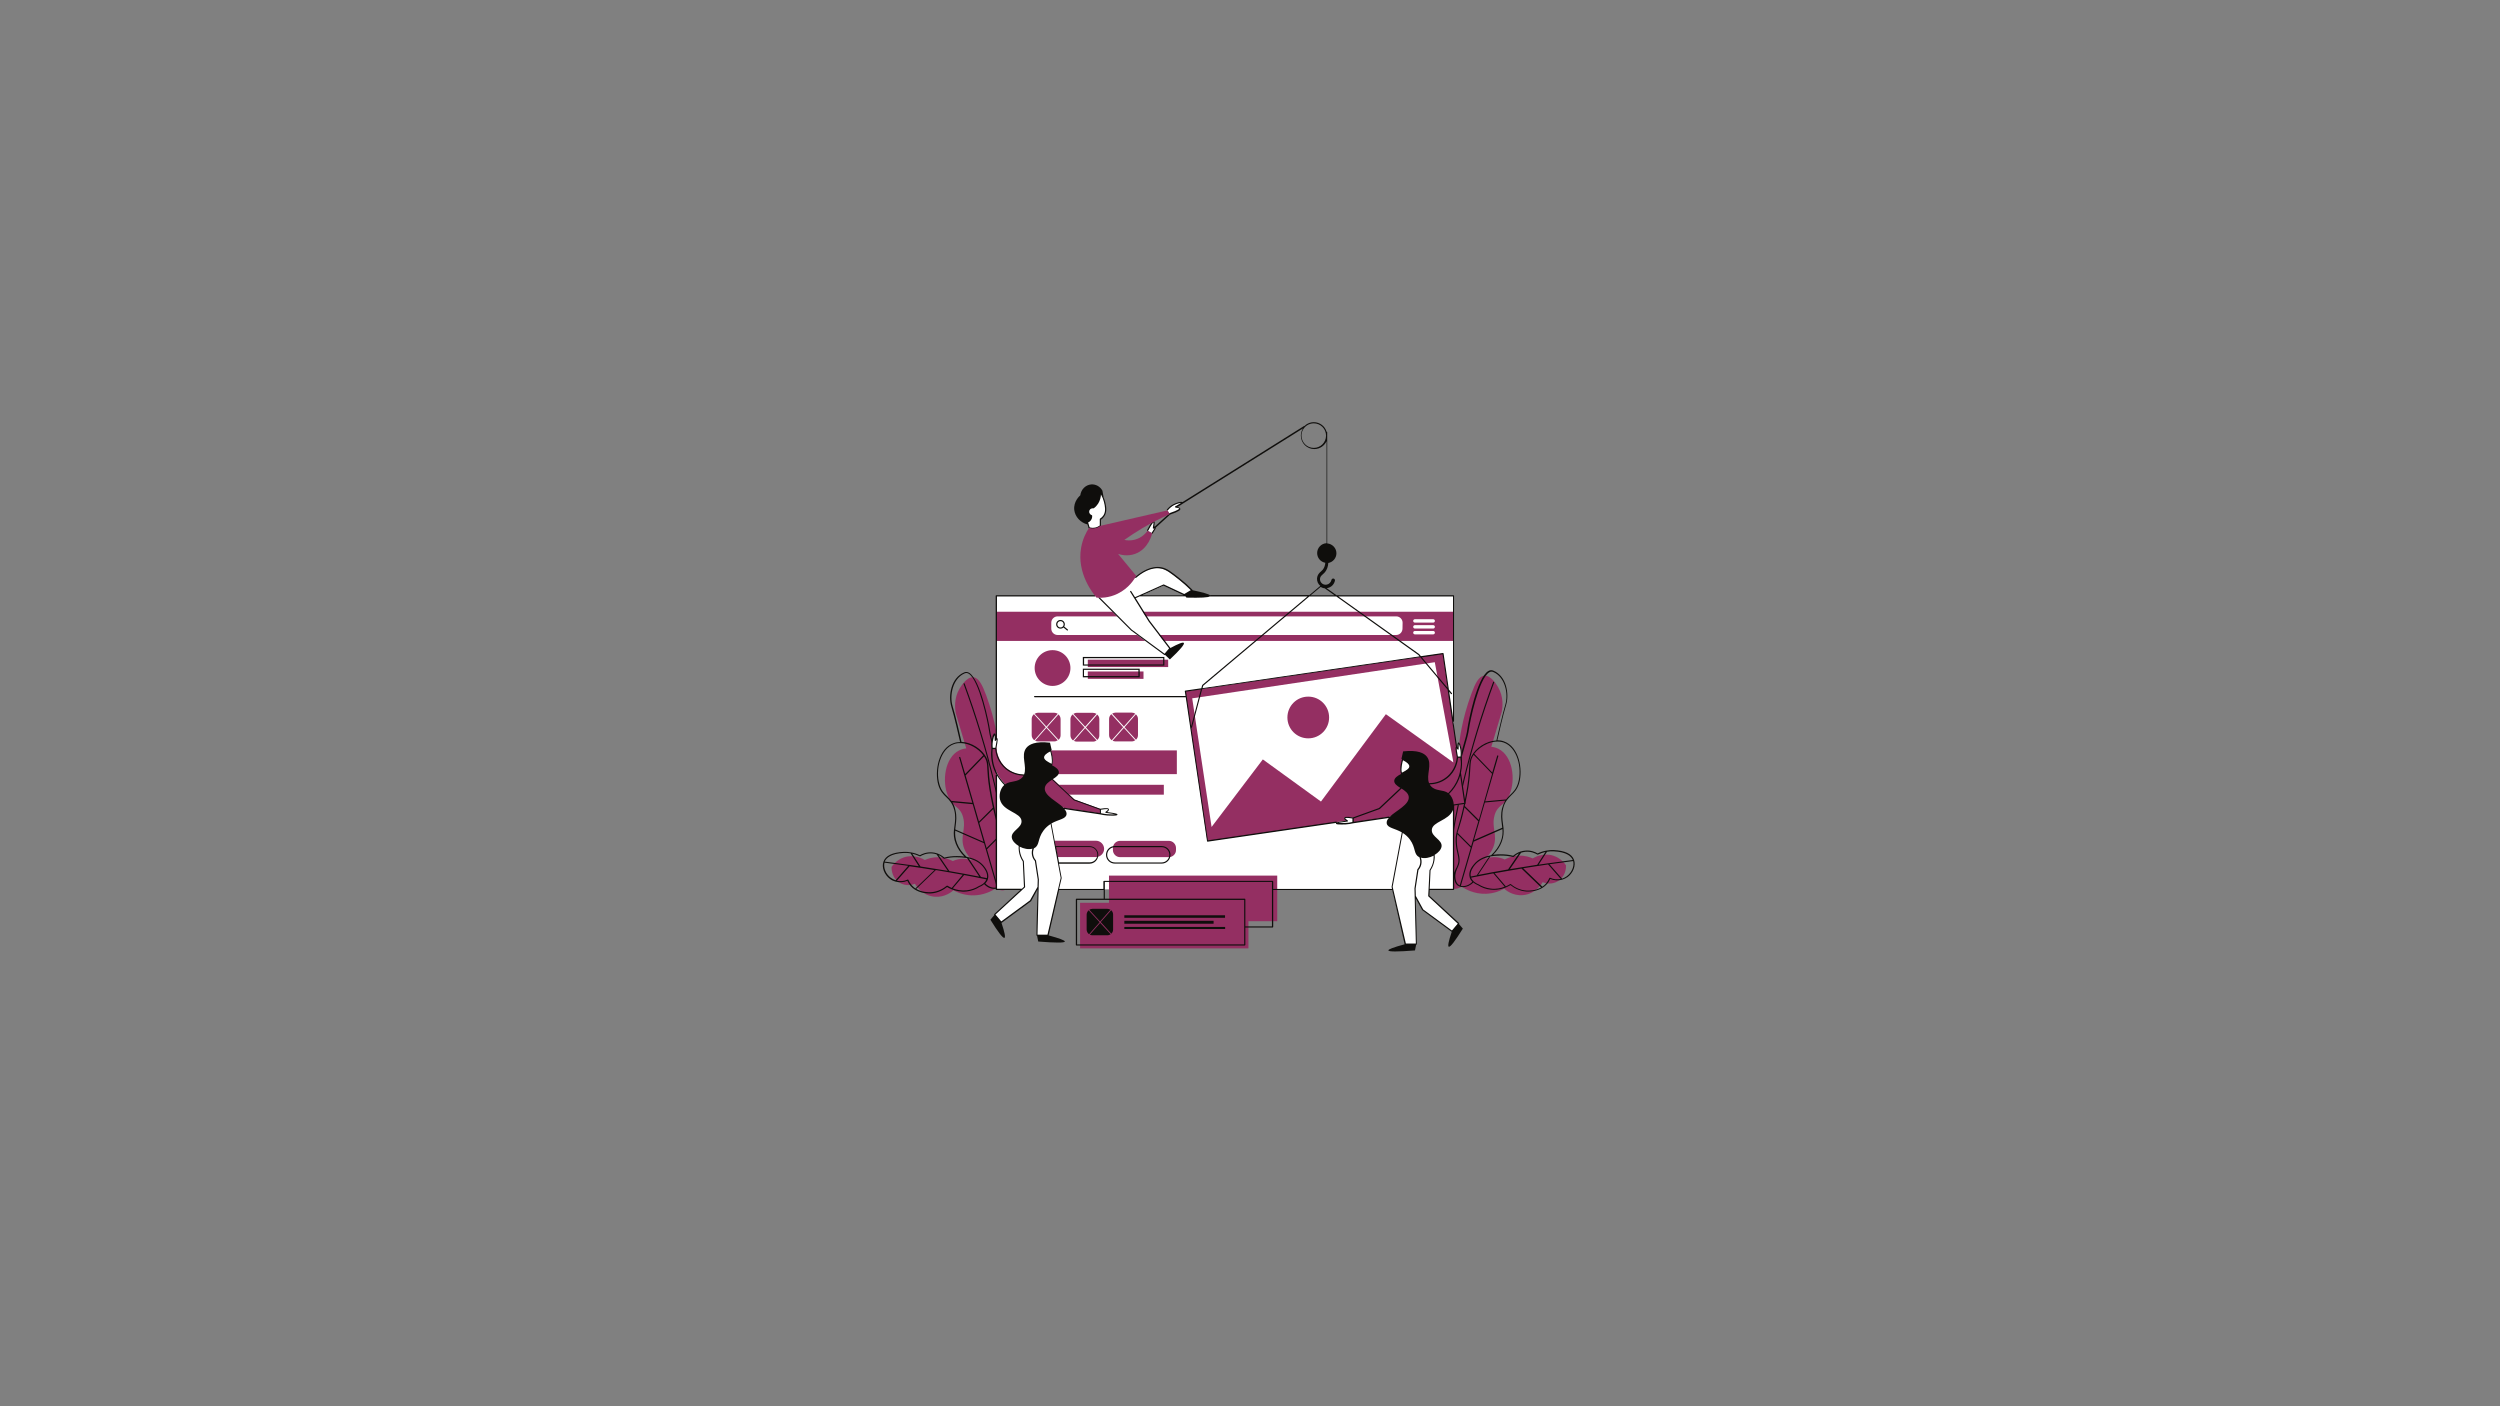 <svg xmlns="http://www.w3.org/2000/svg" xmlns:xlink="http://www.w3.org/1999/xlink" width="1920" viewBox="0 0 1440 810" height="1080" preserveAspectRatio="xMidYMid meet"><rect x="0" y="0" width="1440" height="810" fill="#808080" stroke="none"/><defs><clipPath id="5ff51a05e0"><path d="M 508.492 386 L 906.742 386 L 906.742 515 L 508.492 515 Z M 508.492 386 " clip-rule="nonzero"></path></clipPath><clipPath id="38d3c3512e"><path d="M 570.094 243.168 L 844.547 243.168 L 844.547 548.047 L 570.094 548.047 Z M 570.094 243.168 " clip-rule="nonzero"></path></clipPath></defs><path fill="#942f62" d="M 828.512 510.25 C 829.121 513.422 832.172 507.324 836.137 497.258 C 835.832 499.578 835.039 499.938 834.734 503.055 C 834.551 505 834 510.184 836.562 511.59 C 838.395 512.621 840.953 511.285 841.93 510.73 C 843.762 511.953 848.883 515.062 855.957 514.824 C 860.777 514.641 864.438 512.996 866.387 511.898 C 867.121 512.562 871.207 516.098 877.121 515.609 C 884.562 515.062 888.344 508.656 888.586 508.113 C 891.758 509.512 895.48 509.086 898.223 506.949 C 902.371 503.777 902.004 498.715 902.004 498.41 C 901.273 497.312 899.016 494.324 894.871 492.922 C 888.832 490.91 883.648 493.961 882.855 494.449 C 881.391 493.781 878.465 492.684 874.684 492.867 C 870.961 493.043 868.156 494.324 866.754 495.059 C 865.535 494.516 863.215 493.598 860.227 493.715 C 858.152 493.781 856.445 494.324 855.348 494.754 C 856.812 493.41 858.887 491.16 860.168 487.922 C 862.852 480.906 858.945 476.707 860.836 469.746 C 862.547 463.41 866.57 464.379 869.438 457.797 C 873.219 449.078 871.266 435.355 863.094 431.324 C 861.754 430.656 860.348 430.285 859.008 430.172 L 865.047 409.922 C 865.473 407.535 866.266 401.504 862.852 395.711 C 862.117 394.492 858.762 388.812 854.922 389.184 C 851.75 389.488 849.676 393.758 847.602 399.371 C 841.809 414.855 840.59 427.609 840.59 427.609 C 838.637 447.973 834.43 446.57 830.707 470.117 C 829.246 479.449 825.219 493.41 828.512 510.25 Z M 587.055 511.164 C 586.445 514.336 583.395 508.238 579.43 498.176 C 579.734 500.492 580.527 500.852 580.832 503.969 C 581.016 505.914 581.566 511.098 579.004 512.508 C 577.172 513.539 574.613 512.203 573.637 511.648 C 571.805 512.867 566.68 515.977 559.605 515.738 C 554.789 515.555 551.129 513.91 549.176 512.812 C 548.445 513.477 544.359 517.012 538.441 516.527 C 531 515.977 527.223 509.574 526.977 509.031 C 523.805 510.426 520.086 510 517.34 507.863 C 513.191 504.695 513.559 499.633 513.559 499.328 C 514.293 498.23 516.547 495.238 520.695 493.836 C 526.73 491.824 531.918 494.875 532.711 495.363 C 534.172 494.699 537.102 493.598 540.883 493.781 C 544.602 493.961 547.406 495.238 548.809 495.973 C 550.031 495.43 552.348 494.516 555.336 494.629 C 557.41 494.699 559.117 495.238 560.215 495.668 C 558.75 494.324 556.68 492.074 555.398 488.836 C 552.715 481.824 556.617 477.621 554.727 470.66 C 553.02 464.324 548.992 465.293 546.129 458.715 C 542.348 449.992 544.297 436.27 552.469 432.238 C 553.812 431.574 555.215 431.199 556.555 431.086 L 550.52 410.836 C 550.094 408.453 549.297 402.418 552.715 396.625 C 553.445 395.406 556.801 389.727 560.645 390.102 C 563.816 390.406 565.887 394.676 567.961 400.285 C 573.758 415.77 574.977 428.523 574.977 428.523 C 576.93 448.887 581.137 447.484 584.859 471.035 C 586.383 480.363 590.406 494.391 587.055 511.164 " fill-opacity="1" fill-rule="nonzero"></path><g clip-path="url(#5ff51a05e0)"><path fill="#0f0e0c" d="M 902.492 504.695 C 901.641 505.305 900.727 505.797 899.75 506.102 L 892.492 497.801 C 897.066 497.137 901.641 496.527 906.152 495.973 C 906.883 498.898 905.359 502.559 902.492 504.695 Z M 892.855 505.609 C 892.797 505.547 892.676 505.547 892.613 505.609 C 892.551 505.676 892.43 505.73 892.43 505.797 C 891.941 506.949 891.27 507.988 890.477 508.902 C 889.867 509.641 889.137 510.25 888.406 510.73 L 877.367 500.121 C 882.121 499.328 886.879 498.66 891.699 497.922 L 899.016 506.285 C 897.004 506.711 894.809 506.523 892.855 505.609 Z M 879.438 512.996 C 874.988 512.746 871.754 510.555 870.23 509.27 C 870.168 509.207 870.109 509.207 869.984 509.207 C 869.926 509.207 869.863 509.207 869.805 509.27 C 869.191 509.641 868.398 510.121 867.363 510.555 L 860.898 502.984 C 864.008 502.441 867.18 501.832 870.289 501.34 C 872.305 500.973 874.379 500.668 876.391 500.309 L 887.672 511.164 C 884.441 513.051 880.719 513.051 879.438 512.996 Z M 858.641 511.828 C 856.141 511.523 853.824 510.73 851.566 509.336 C 850.773 509.031 848.273 507.934 847.359 505.547 C 851.629 504.695 855.898 503.848 860.168 503.055 L 866.691 510.73 C 864.617 511.59 861.812 512.258 858.641 511.828 Z M 841.441 510.25 L 848.824 484.812 L 865.41 477.555 C 865.594 479.754 865.473 482.066 864.375 484.812 C 863.277 487.684 861.387 490.301 858.887 492.617 C 855.531 493.172 851.688 494.516 849.004 497.801 C 848.031 498.965 845.527 502.016 846.566 505.426 C 846.871 506.461 847.418 507.254 848.09 507.934 C 846.016 510.066 843.395 510.73 841.441 510.25 Z M 840.832 510 C 840.59 509.879 840.285 509.762 840.102 509.574 C 838.637 508.477 838.395 506.406 838.332 505.73 C 838.027 503.234 838.883 501.277 839.613 499.754 C 839.734 499.449 839.855 499.145 839.98 498.898 C 841.199 496.039 840.711 493.961 840.102 491.398 C 839.672 489.566 839.188 487.555 839.125 484.633 C 839.062 482.926 839.188 481.707 839.43 480.488 L 847.176 488.227 Z M 838.148 501.34 L 835.039 508.113 C 834.43 508.848 833.391 509.695 832.781 509.695 C 835.102 489.816 838.637 469.867 843.273 450.352 C 847.906 431.02 853.762 411.75 860.656 393.082 C 860.715 392.898 860.656 392.715 860.473 392.66 C 860.289 392.594 860.105 392.66 860.043 392.844 C 853.152 411.5 847.297 430.836 842.664 450.23 C 838.027 469.508 834.551 489.262 832.234 509.031 C 832.172 508.727 832.109 508.238 832.172 507.504 C 833.27 479.32 833.879 465.172 836.867 454.012 C 837.477 451.699 837.906 450.23 838.453 448.469 C 839.125 446.145 839.918 443.586 841.32 438.336 C 842.234 434.926 843.027 432.238 843.637 430.102 C 844.918 425.652 845.711 422.969 846.199 419.551 C 846.625 416.258 851.629 390.832 857.848 387.227 C 858.582 386.801 859.312 386.746 860.043 387.051 C 867.121 389.918 868.887 399.98 867.059 405.891 C 865.41 411.262 862.422 424.492 861.934 426.512 C 856.082 426.75 850.043 430.836 847.602 435.539 C 846.504 437.605 846.445 439.07 846.262 442.062 C 846.141 444.504 845.957 447.91 845.102 453.402 C 844.555 456.816 844.066 459.195 843.457 462.246 C 841.871 469.93 840.59 474.016 839.797 476.762 C 838.82 479.875 838.332 481.402 838.453 484.758 C 838.574 487.684 839.062 489.875 839.492 491.648 C 840.102 494.211 840.527 496.094 839.367 498.715 C 839.246 498.965 839.125 499.273 839.004 499.578 C 838.699 500.004 838.395 500.668 838.148 501.34 Z M 866.02 427.664 C 873.828 430.285 876.938 442.301 874.438 450.906 C 873.402 454.445 871.754 456.023 869.984 457.73 C 869.133 458.586 868.277 459.379 867.484 460.477 L 855.469 461.578 L 863.031 435.539 C 863.094 435.355 862.973 435.164 862.789 435.105 C 862.605 435.051 862.422 435.164 862.363 435.355 L 859.555 444.992 L 849.129 434.188 C 852.727 429.371 860.168 425.711 866.023 427.664 Z M 843.699 464.258 C 843.82 463.648 843.941 462.984 844.125 462.305 C 844.734 459.258 845.223 456.883 845.773 453.461 C 846.625 447.91 846.809 444.504 846.934 442.062 C 847.113 439.195 847.176 437.727 848.152 435.844 C 848.336 435.469 848.578 435.105 848.824 434.746 L 859.434 445.723 L 854.801 461.887 L 851.812 472.309 Z M 851.508 473.047 L 847.359 487.5 L 839.551 479.688 C 839.734 478.84 840.039 477.98 840.406 476.883 C 841.137 474.504 842.234 471.09 843.516 465.051 Z M 865.23 465.477 C 864.312 469.082 864.68 471.949 865.047 474.691 C 865.168 475.418 865.23 476.094 865.289 476.762 L 849.004 483.895 L 855.289 462.246 L 866.996 461.152 C 866.328 462.305 865.715 463.715 865.23 465.477 Z M 850.59 504.207 C 849.434 504.457 848.336 504.633 847.176 504.883 C 846.504 501.949 848.699 499.203 849.555 498.172 C 851.75 495.547 854.801 494.211 857.664 493.531 Z M 864.438 492.801 C 866.812 492.801 869.254 493.043 871.57 493.656 C 871.695 493.656 871.816 493.656 871.875 493.598 C 872.488 492.988 873.523 492.191 874.926 491.52 L 868.645 500.797 C 865.84 501.277 862.973 501.766 860.105 502.32 L 860.043 502.32 C 857.117 502.863 854.25 503.414 851.383 503.969 L 858.457 493.293 C 861.02 492.867 863.215 492.867 864.438 492.801 Z M 876.145 491.16 C 876.938 490.91 877.73 490.734 878.707 490.605 C 881.879 490.359 884.32 491.52 885.539 492.258 C 885.66 492.312 885.781 492.312 885.844 492.258 C 887.246 491.582 888.711 491.039 890.172 490.734 L 885.418 498.105 C 880.355 498.898 875.293 499.699 870.23 500.547 C 870.047 500.613 869.863 500.613 869.68 500.668 Z M 891.09 490.605 C 892.367 490.359 893.59 490.301 894.871 490.359 C 902.434 490.734 905.055 493.227 905.91 495.363 C 901.211 495.973 896.516 496.582 891.82 497.258 L 891.637 497.258 C 889.867 497.496 888.102 497.746 886.27 498.051 Z M 906.641 495.309 C 905.422 491.824 901.457 489.941 894.871 489.637 C 893.527 489.566 892.188 489.691 890.844 489.941 L 890.723 489.941 C 889.016 490.246 887.246 490.789 885.66 491.582 C 884.379 490.789 881.816 489.637 878.586 489.941 C 877.547 489.996 876.633 490.246 875.84 490.484 L 875.781 490.484 C 873.828 491.16 872.426 492.191 871.57 492.922 C 869.254 492.312 866.812 492.074 864.438 492.074 C 863.461 492.074 861.875 492.074 860.043 492.312 C 862.301 490.125 863.949 487.617 864.984 484.938 C 866.145 481.891 866.203 479.32 866.023 476.941 C 865.961 476.148 865.84 475.359 865.715 474.57 C 865.352 471.883 864.984 469.082 865.84 465.598 C 866.328 463.594 867.059 462.121 867.914 460.969 C 868.707 459.867 869.559 459.074 870.414 458.16 C 872.18 456.449 873.949 454.75 875.047 451.023 C 877.305 443.215 874.988 429.98 866.145 427 C 864.984 426.566 863.703 426.391 862.484 426.391 C 863.031 423.883 865.898 411.195 867.547 405.957 C 869.375 399.914 867.852 389.422 860.105 386.258 C 859.191 385.887 858.215 385.953 857.301 386.496 C 850.715 390.277 845.773 415.836 845.285 419.375 C 844.859 422.73 844.066 425.406 842.785 429.797 C 842.176 431.934 841.383 434.676 840.465 438.031 C 839.062 443.215 838.27 445.84 837.602 448.164 C 837.113 449.926 836.625 451.449 836.016 453.707 C 832.965 464.867 832.418 479.078 831.316 507.324 C 831.258 508.422 831.316 509.695 832.109 510.121 L 832.172 510.121 C 832.355 510.184 832.477 510.25 832.66 510.25 C 833.82 510.25 835.223 508.727 835.527 508.422 L 835.586 508.352 L 837.477 504.207 C 837.477 504.695 837.477 505.188 837.539 505.73 C 837.66 506.461 837.906 508.781 839.613 510.066 C 839.98 510.305 840.344 510.488 840.832 510.676 C 840.832 510.676 840.895 510.73 840.953 510.73 L 841.016 510.73 C 841.566 510.914 842.113 510.98 842.785 510.98 C 844.676 510.98 846.871 510.121 848.641 508.293 C 849.738 509.207 850.895 509.695 851.324 509.879 C 853.578 511.285 856.02 512.203 858.641 512.438 C 863.824 513.051 867.914 511.098 870.047 509.816 C 871.695 511.164 874.988 513.301 879.438 513.539 L 880.23 513.539 C 882.062 513.539 885.477 513.23 888.527 511.34 C 888.586 511.34 888.648 511.285 888.648 511.285 C 889.504 510.73 890.297 510.066 891.027 509.27 C 891.82 508.422 892.43 507.379 892.918 506.285 C 895.113 507.199 897.555 507.324 899.75 506.711 C 900.848 506.406 901.945 505.852 902.922 505.188 C 906.152 502.805 907.801 498.535 906.641 495.309 Z M 583.457 509.945 C 581.137 490.246 577.66 470.477 573.027 451.145 C 568.391 431.75 562.531 412.484 555.641 393.758 C 555.582 393.574 555.398 393.508 555.215 393.574 C 555.031 393.633 554.973 393.812 555.031 393.996 C 561.922 412.664 567.777 431.934 572.418 451.266 C 577.051 470.727 580.59 490.734 582.906 510.609 C 582.297 510.609 581.262 509.762 580.648 509.031 L 577.539 502.254 C 577.297 501.527 576.992 500.918 576.746 500.363 C 576.625 500.059 576.504 499.812 576.379 499.508 C 575.223 496.832 575.711 495.004 576.258 492.434 C 576.688 490.664 577.172 488.531 577.297 485.551 C 577.418 482.195 576.93 480.668 575.953 477.555 C 575.102 474.875 573.82 470.785 572.293 463.039 C 571.684 459.988 571.195 457.617 570.648 454.195 C 569.793 448.703 569.609 445.297 569.488 442.855 C 569.305 439.863 569.242 438.402 568.145 436.324 C 565.645 431.574 559.668 427.543 553.812 427.305 C 553.383 425.289 550.398 412.055 548.688 406.688 C 546.859 400.773 548.688 390.766 555.703 387.836 C 556.434 387.531 557.164 387.594 557.898 388.02 C 564.121 391.625 569.121 417.059 569.551 420.344 C 570.039 423.766 570.77 426.445 572.113 430.895 C 572.723 433.031 573.516 435.715 574.43 439.129 C 575.832 444.379 576.625 446.941 577.297 449.262 C 577.785 451.023 578.27 452.484 578.883 454.805 C 581.871 465.902 582.48 480.059 583.578 508.293 C 583.578 509.086 583.516 509.574 583.457 509.945 Z M 577.297 506.711 C 577.234 507.379 576.93 509.457 575.527 510.555 C 575.281 510.73 575.039 510.859 574.793 510.98 L 568.512 489.207 L 576.258 481.457 C 576.504 482.676 576.625 483.895 576.562 485.605 C 576.441 488.469 576.016 490.551 575.586 492.379 C 574.977 495.004 574.488 497.008 575.711 499.883 C 575.832 500.121 575.953 500.426 576.074 500.73 C 576.746 502.254 577.66 504.207 577.297 506.711 Z M 567.535 508.848 C 568.207 508.172 568.754 507.379 569.059 506.34 C 570.039 502.93 567.535 499.883 566.621 498.715 C 563.938 495.484 560.094 494.141 556.738 493.531 C 554.18 491.215 552.348 488.598 551.25 485.727 C 550.215 482.98 550.031 480.668 550.215 478.469 L 566.801 485.727 L 574.184 511.164 C 572.172 511.645 569.551 511.035 567.535 508.848 Z M 563.938 510.305 C 561.801 511.645 559.426 512.508 556.922 512.812 C 553.75 513.172 550.945 512.562 548.809 511.707 L 555.336 504.023 C 559.605 504.816 563.938 505.609 568.145 506.523 C 567.289 508.848 564.789 510 563.938 510.305 Z M 545.762 510.184 C 545.641 510.121 545.457 510.121 545.336 510.184 C 543.809 511.469 540.578 513.66 536.125 513.91 C 534.844 513.965 531.062 513.965 527.77 512.012 L 539.051 501.156 C 541.129 501.461 543.137 501.832 545.152 502.191 C 548.262 502.746 551.434 503.289 554.547 503.848 L 548.199 511.469 C 547.227 511.035 546.371 510.555 545.762 510.184 Z M 525.145 509.879 C 524.355 508.965 523.684 507.934 523.195 506.766 C 523.137 506.711 523.074 506.59 523.012 506.59 L 522.891 506.59 C 522.832 506.59 522.77 506.59 522.77 506.645 C 520.816 507.559 518.621 507.742 516.609 507.32 L 523.926 498.965 C 528.684 499.633 533.504 500.363 538.258 501.156 L 527.223 511.773 C 526.488 511.164 525.758 510.555 525.145 509.879 Z M 515.875 507.016 C 514.902 506.711 513.988 506.219 513.133 505.609 C 510.203 503.473 508.742 499.812 509.473 496.887 C 514.047 497.441 518.562 498.051 523.137 498.715 Z M 520.695 491.277 C 521.914 491.215 523.195 491.344 524.477 491.52 L 529.234 498.965 C 527.465 498.715 525.695 498.41 523.867 498.172 L 523.684 498.172 C 518.988 497.496 514.293 496.887 509.594 496.277 C 510.508 494.141 513.133 491.648 520.695 491.277 Z M 529.781 493.227 C 529.902 493.293 530.023 493.293 530.086 493.227 C 531.246 492.496 533.684 491.344 536.918 491.582 C 537.832 491.648 538.688 491.824 539.48 492.129 L 545.945 501.645 C 545.762 501.582 545.578 501.582 545.398 501.527 C 540.395 500.668 535.27 499.883 530.207 499.09 L 525.449 491.703 C 526.914 492.074 528.379 492.562 529.781 493.227 Z M 557.957 494.449 C 560.824 495.125 563.875 496.461 566.07 499.09 C 566.926 500.121 569.121 502.863 568.449 505.797 C 567.289 505.547 566.191 505.371 565.035 505.121 Z M 543.625 494.57 C 543.688 494.629 543.809 494.699 543.93 494.629 C 546.25 494.02 548.688 493.715 551.066 493.781 C 552.348 493.781 554.547 493.836 556.984 494.266 L 564.059 504.938 C 561.191 504.391 558.262 503.848 555.398 503.289 L 555.336 503.289 C 552.469 502.746 549.664 502.254 546.859 501.766 L 540.578 492.496 C 541.98 493.172 543.016 494.02 543.625 494.57 Z M 548.566 462.121 L 560.277 463.219 L 566.496 484.871 L 550.215 477.742 C 550.277 477.066 550.398 476.332 550.457 475.664 C 550.824 472.918 551.191 470.051 550.277 466.461 C 549.91 464.629 549.297 463.289 548.566 462.121 Z M 572.109 466.031 C 573.453 472.004 574.488 475.484 575.223 477.859 C 575.586 478.961 575.832 479.875 576.074 480.668 L 568.27 488.469 L 564.059 473.961 Z M 563.875 473.223 L 556.191 446.637 L 566.801 435.66 C 567.047 436.02 567.23 436.387 567.473 436.758 C 568.449 438.641 568.574 440.113 568.695 442.977 C 568.816 445.473 569 448.828 569.855 454.379 C 570.402 457.797 570.891 460.238 571.5 463.219 C 571.625 463.898 571.805 464.562 571.93 465.172 Z M 545.578 458.645 C 543.809 456.938 542.164 455.359 541.129 451.82 C 538.625 443.281 541.738 431.27 549.543 428.578 C 550.762 428.152 552.043 427.969 553.324 428.035 L 553.508 428.035 C 558.445 428.152 563.57 431.199 566.375 435.051 L 555.945 445.84 L 553.141 436.203 C 553.078 436.02 552.895 435.898 552.715 435.965 C 552.531 436.02 552.41 436.203 552.469 436.387 L 560.035 462.426 L 548.016 461.328 C 547.285 460.359 546.434 459.5 545.578 458.645 Z M 579.492 454.75 C 578.883 452.43 578.395 450.906 577.906 449.191 C 577.234 446.875 576.441 444.312 575.039 439.07 C 574.125 435.66 573.332 432.969 572.723 430.836 C 571.441 426.445 570.648 423.766 570.219 420.41 C 569.734 416.934 564.789 391.375 558.203 387.531 C 557.289 386.984 556.312 386.922 555.398 387.289 C 547.652 390.461 546.129 400.949 547.957 406.992 C 549.543 412.234 552.469 424.918 553.02 427.426 C 551.801 427.426 550.52 427.609 549.359 428.035 C 540.516 431.02 538.199 444.254 540.457 452.059 C 541.555 455.785 543.32 457.492 545.09 459.195 C 546.008 460.055 546.859 460.902 547.59 462 C 548.445 463.16 549.113 464.629 549.664 466.641 C 550.52 470.117 550.152 472.918 549.789 475.609 C 549.664 476.402 549.605 477.188 549.48 477.98 C 549.238 480.363 549.297 482.926 550.52 485.977 C 551.555 488.652 553.203 491.16 555.461 493.348 C 553.629 493.105 552.105 493.105 551.066 493.105 C 548.688 493.105 546.25 493.348 543.93 493.961 C 543.078 493.227 541.676 492.191 539.723 491.52 L 539.66 491.52 C 538.809 491.215 537.953 491.039 536.918 490.973 C 533.684 490.734 531.125 491.824 529.844 492.617 C 528.195 491.824 526.488 491.277 524.719 490.973 L 524.66 490.973 C 523.316 490.734 521.977 490.605 520.633 490.664 C 514.047 490.973 510.082 492.867 508.863 496.344 C 507.703 499.578 509.352 503.848 512.645 506.285 C 513.621 507.016 514.656 507.504 515.816 507.809 C 518.012 508.422 520.449 508.293 522.648 507.379 C 523.137 508.477 523.805 509.457 524.535 510.371 C 525.27 511.219 526.062 511.828 526.914 512.383 C 526.977 512.438 526.977 512.438 527.039 512.438 C 530.086 514.336 533.504 514.641 535.332 514.641 L 536.125 514.641 C 540.578 514.391 543.871 512.258 545.52 510.914 C 546.188 511.34 547.043 511.773 548.078 512.203 C 550.336 513.117 553.383 513.91 556.922 513.477 C 559.484 513.172 561.984 512.316 564.121 510.914 C 564.609 510.73 565.766 510.25 566.863 509.27 C 568.633 511.164 570.77 512.012 572.66 512.012 C 573.332 512.012 573.941 511.898 574.488 511.707 C 574.977 511.523 575.406 511.34 575.77 511.035 C 577.418 509.816 577.723 507.504 577.844 506.711 C 577.906 506.156 577.906 505.676 577.906 505.188 L 579.797 509.336 L 579.855 509.391 C 580.16 509.762 581.566 511.219 582.723 511.219 C 582.906 511.219 583.09 511.164 583.211 511.098 L 583.273 511.098 C 584.066 510.676 584.125 509.391 584.066 508.293 C 583.09 480.113 582.539 465.965 579.492 454.75 " fill-opacity="1" fill-rule="nonzero"></path></g><path fill="#ffffff" d="M 603.645 343.191 L 573.941 343.191 L 573.941 512.258 L 588.699 512.258 L 572.965 526.773 L 576.746 531.223 L 593.578 518.844 C 594.801 516.652 596.02 514.453 597.18 512.258 L 597.848 512.258 L 597.18 538.664 L 603.582 538.664 L 609.68 512.258 L 802.105 512.258 L 809.422 543.793 L 815.828 543.793 L 815.094 516.043 C 816.559 518.66 818.023 521.352 819.426 523.973 L 836.258 536.348 L 840.039 531.902 L 822.961 516.098 C 823.023 514.824 823.086 513.605 823.145 512.316 L 837.234 512.316 L 837.234 343.191 L 603.645 343.191 " fill-opacity="1" fill-rule="nonzero"></path><path fill="#942f62" d="M 638.773 520.008 L 638.773 504.328 L 735.688 504.328 L 735.688 530.613 L 735.746 530.613 L 719.098 530.613 L 719.098 546.289 L 638.59 546.289 M 638.652 546.289 L 622.121 546.289 L 622.121 520.008 L 638.773 520.008 " fill-opacity="1" fill-rule="nonzero"></path><path fill="#942f62" d="M 594.312 452.059 L 670.367 452.059 L 670.367 457.73 L 594.312 457.73 Z M 658.656 391.016 L 626.574 391.016 L 626.574 386.746 L 658.656 386.746 Z M 672.867 384.238 L 626.574 384.238 L 626.574 379.969 L 672.867 379.969 Z M 635.969 488.957 C 635.969 491.52 633.832 493.656 631.27 493.656 L 609.012 493.656 C 609.012 492.801 608.949 491.953 608.766 491.094 C 608.461 489.996 608.156 488.957 607.852 487.922 C 607.609 486.77 607.484 485.605 607.484 484.383 L 607.484 484.262 L 631.332 484.262 C 633.832 484.262 635.969 486.398 635.969 488.957 Z M 673.234 493.715 L 645.176 493.715 C 642.859 493.715 641.031 491.824 641.031 489.566 L 641.031 488.469 C 641.031 486.16 642.922 484.328 645.176 484.328 L 673.234 484.328 C 675.551 484.328 677.379 486.215 677.379 488.469 L 677.379 489.566 C 677.441 491.824 675.551 493.715 673.234 493.715 Z M 594.312 432.238 L 677.867 432.238 L 677.867 445.906 L 594.312 445.906 Z M 760.875 461.695 L 727.391 437.422 L 697.871 476.332 L 686.711 402.23 L 826.438 381.434 L 837.172 439.195 L 798.262 411.379 Z M 831.137 376.434 L 682.809 398.152 L 695.434 484.449 L 843.762 462.734 L 831.137 376.434 " fill-opacity="1" fill-rule="nonzero"></path><path fill="#942f62" d="M 825.523 358.621 L 814.973 358.621 C 814.426 358.621 813.996 358.203 813.996 357.648 C 813.996 357.098 814.426 356.676 814.973 356.676 L 825.523 356.676 C 826.074 356.676 826.5 357.098 826.5 357.648 C 826.5 358.203 826.074 358.621 825.523 358.621 Z M 825.523 362.043 L 814.973 362.043 C 814.426 362.043 813.996 361.613 813.996 361.062 C 813.996 360.52 814.426 360.086 814.973 360.086 L 825.523 360.086 C 826.074 360.086 826.5 360.52 826.5 361.062 C 826.5 361.613 826.074 362.043 825.523 362.043 Z M 825.523 365.398 L 814.973 365.398 C 814.426 365.398 813.996 364.965 813.996 364.418 C 813.996 363.875 814.426 363.441 814.973 363.441 L 825.523 363.441 C 826.074 363.441 826.5 363.875 826.5 364.418 C 826.5 364.965 826.074 365.398 825.523 365.398 Z M 807.836 362.098 C 807.836 364.113 806.191 365.758 804.18 365.758 L 609.191 365.758 C 607.18 365.758 605.535 364.113 605.535 362.098 L 605.535 358.691 C 605.535 356.676 607.18 355.031 609.191 355.031 L 804.238 355.031 C 806.25 355.031 807.898 356.676 807.898 358.691 Z M 573.941 352.34 L 573.941 369.18 L 837.234 369.18 L 837.234 352.34 L 573.941 352.34 " fill-opacity="1" fill-rule="nonzero"></path><path fill="#942f62" d="M 613.34 465.543 L 634.199 468.648 L 634.199 466.086 L 619.074 460.664 L 606.633 448.953 L 590.227 446.387 C 588.762 446.387 584.25 446.145 580.039 442.789 C 574.613 438.402 574.062 432.117 574.004 431.086 L 571.988 431.086 C 571.684 433.336 571.379 438.031 573.453 443.336 C 575.102 447.605 577.602 450.414 579.188 451.938 Z M 799.785 470.66 L 778.93 473.777 L 778.93 471.215 L 794.055 465.781 L 806.496 454.07 L 822.902 451.516 C 824.367 451.516 828.879 451.266 833.086 447.91 C 838.516 443.52 839.062 437.238 839.125 436.203 L 841.258 436.203 C 841.566 438.457 841.871 443.16 839.797 448.469 C 838.148 452.738 835.648 455.535 834.062 457.059 L 799.785 470.66 " fill-opacity="1" fill-rule="nonzero"></path><path fill="#ffffff" d="M 633.773 468.473 C 634.809 468.711 636.332 469.016 638.164 469.137 C 640.602 469.32 643.41 469.203 643.469 468.898 C 643.469 468.711 642.371 468.344 637.004 467.68 C 638.164 466.879 638.711 466.27 638.59 465.965 C 638.406 465.477 636.82 465.477 633.773 465.965 Z M 573.637 430.895 C 574.367 427.305 574.613 425.406 574.184 425.289 C 574.004 425.223 573.695 425.527 573.27 426.262 C 573.27 423.34 573.086 422.664 572.844 422.602 C 572.477 422.547 571.93 424.375 571.684 425.598 C 571.195 427.785 571.32 429.613 571.5 430.895 Z M 601.082 436.27 C 601.082 438.031 603.52 439.195 605.898 440.473 C 606.938 437.543 605.23 432.359 605.23 432.359 C 603.215 433.219 601.082 434.621 601.082 436.27 Z M 779.355 471.035 C 776.367 470.539 774.719 470.539 774.535 471.035 C 774.414 471.395 774.965 471.949 776.121 472.742 C 770.816 473.406 769.656 473.777 769.656 473.961 C 769.656 474.266 772.523 474.387 774.965 474.199 C 776.793 474.082 778.316 473.777 779.355 473.527 Z M 841.625 436.02 C 841.809 434.746 841.871 432.914 841.441 430.715 C 841.199 429.492 840.648 427.664 840.285 427.73 C 840.102 427.73 839.855 428.395 839.855 431.391 C 839.43 430.656 839.125 430.352 838.941 430.406 C 838.574 430.531 838.758 432.422 839.492 436.02 Z M 663.598 307.152 C 665 305.074 665.609 303.918 665.363 303.734 C 665.242 303.613 664.875 303.797 664.328 304.227 C 664.816 301.906 664.816 300.688 664.512 300.562 C 664.023 300.379 662.863 302.09 661.035 305.629 Z M 673.781 296.113 C 677.746 294.828 679.637 293.793 679.574 293.125 C 679.516 292.695 678.723 292.453 677.137 292.27 C 680.367 290.559 680.977 289.949 680.918 289.707 C 680.734 289.34 678.113 289.77 675.918 290.988 C 674.27 291.902 673.109 293.062 672.441 293.914 Z M 670.121 337.344 L 681.953 342.887 C 683.418 342.039 684.82 341.18 686.285 340.266 C 684.699 338.684 682.32 336.43 679.211 333.922 C 674.332 330.078 671.891 328.129 668.781 327.457 C 662.316 326.117 656.215 330.812 653.898 332.824 L 632.98 344.594 L 651.582 363.266 L 670.793 377.348 L 673.781 373.754 L 661.887 358.137 L 651.215 341.059 L 653.531 344.785 C 658.961 342.344 664.695 339.781 670.121 337.344 Z M 807.898 437.422 C 807.898 437.422 806.191 442.672 807.227 445.535 C 809.605 444.254 812.047 443.094 812.047 441.332 C 812.047 439.738 809.91 438.336 807.898 437.422 Z M 632.188 290.008 C 631.395 291.23 630.48 292.023 629.809 292.57 C 628.648 292.387 627.551 292.996 627.184 293.973 C 626.758 295.133 627.367 296.598 628.711 297.086 C 628.711 297.391 628.832 298.547 627.977 299.586 C 627.367 300.316 626.637 300.621 626.332 300.746 C 626.637 301.84 627.004 302.938 627.309 304.035 C 627.918 304.223 629.258 304.582 630.965 304.223 C 632.309 303.914 633.285 303.305 633.773 302.879 L 633.773 299.094 C 634.383 298.73 635.234 298.059 635.906 296.961 C 637.492 294.398 636.762 291.41 636.211 289.215 C 635.906 287.875 635.234 285.863 633.711 283.605 C 633.832 284.582 633.895 287.328 632.188 290.008 Z M 815.094 512.316 L 815.645 512.316 L 815.156 516.098 Z M 815.094 512.316 " fill-opacity="1" fill-rule="nonzero"></path><g clip-path="url(#38d3c3512e)"><path fill="#0f0e0c" d="M 670 379.121 L 624.441 379.121 L 624.441 382.715 L 670 382.715 Z M 670.672 383.391 L 623.707 383.391 L 623.707 378.383 L 670.672 378.383 Z M 843.395 462.426 L 841.078 446.754 C 840.895 447.363 840.711 447.973 840.465 448.582 C 839.188 451.82 837.172 454.871 834.672 457.312 C 835.039 457.617 835.344 457.977 835.648 458.41 C 836.625 459.75 837.234 461.512 837.355 463.344 Z M 836.867 466.574 C 834.613 472.676 825.035 473.168 824.73 477.98 C 824.426 482.066 830.832 483.652 830.344 487.555 C 830.098 489.387 828.453 491.16 826.316 492.434 C 826.316 492.496 826.379 492.496 826.379 492.562 C 826.438 493.531 826.438 494.516 826.258 495.43 C 825.949 497.496 825.219 499.508 824 501.34 L 823.512 511.953 L 836.867 511.953 Z M 822.781 516.348 C 822.719 516.281 822.656 516.164 822.656 516.098 L 823.391 501.277 C 823.391 501.223 823.391 501.156 823.449 501.102 C 824.609 499.328 825.402 497.441 825.645 495.43 C 825.77 494.57 825.77 493.715 825.77 492.867 C 823.449 494.086 820.645 494.629 818.449 494.02 C 818.754 494.934 819 496.223 818.691 497.801 C 818.387 499.328 817.656 500.426 817.047 501.102 L 815.398 511.828 L 815.523 516.043 L 819.793 523.844 L 836.32 535.988 L 839.672 532.023 Z M 809.789 543.488 L 815.523 543.488 L 814.73 511.707 L 816.375 500.852 C 816.375 500.797 816.438 500.73 816.438 500.668 C 816.984 500.059 817.656 499.023 817.961 497.617 C 818.266 496.094 817.961 494.82 817.656 494.02 C 817.594 493.961 817.656 493.836 817.656 493.781 C 817.535 493.715 817.414 493.656 817.289 493.598 C 814.18 491.953 815.582 488.348 812.168 483.652 C 810.887 481.891 809.422 480.668 807.961 479.754 L 802.164 510.793 Z M 779.723 473.352 L 800.215 470.301 C 800.336 470.301 800.457 470.301 800.52 470.422 C 804.18 466.879 811.922 463.465 811.438 458.953 C 811.191 456.816 809.238 455.48 807.289 454.195 C 807.289 454.195 807.289 454.262 807.227 454.262 L 794.785 465.965 C 794.723 466.031 794.723 466.031 794.664 466.031 L 779.781 471.395 L 779.781 473.352 Z M 778.988 473.473 L 778.988 471.453 C 775.328 470.844 774.902 471.27 774.84 471.27 C 774.84 471.27 774.902 471.645 776.305 472.613 C 776.426 472.676 776.488 472.863 776.426 472.98 C 776.367 473.102 776.305 473.223 776.121 473.223 C 773.258 473.59 771.672 473.895 770.816 474.016 C 771.793 474.082 773.316 474.082 774.902 474.016 C 776.305 474.016 777.707 473.777 778.988 473.473 Z M 808.141 437.91 C 807.777 439.07 806.859 442.727 807.473 445.047 L 807.652 444.992 C 809.789 443.895 811.801 442.789 811.801 441.387 C 811.742 440.289 810.461 439.07 808.141 437.91 Z M 695.738 484.023 L 769.598 473.223 C 769.781 473.223 769.961 473.352 769.961 473.527 L 769.961 473.656 C 770.633 473.406 772.098 473.168 775.27 472.742 C 774.414 472.062 774.109 471.574 774.293 471.09 C 774.477 470.539 775.27 470.172 779.355 470.844 L 794.297 465.422 L 806.617 453.836 C 804.664 452.613 802.957 451.395 803.078 449.688 C 803.203 448.039 805.031 446.82 807.043 445.777 C 806.984 445.723 806.922 445.723 806.922 445.602 C 805.887 442.605 807.473 437.543 807.594 437.238 C 807.473 437.184 807.348 437.117 807.227 437.062 C 807.531 435.66 807.898 434.188 808.203 432.793 C 816.68 431.879 820.277 433.762 821.926 435.898 C 825.219 440.234 821.254 446.516 823.145 451.09 L 823.27 451.09 C 825.402 451.09 829.488 450.602 833.207 447.551 C 838.211 443.52 839.004 437.848 839.125 436.078 C 838.148 431.445 838.27 430.477 838.637 430.172 L 833.82 397.289 L 818.082 378.566 L 692.445 396.93 L 686.59 419.004 C 686.527 419.191 686.406 419.246 686.285 419.246 L 686.223 419.246 Z M 686.102 418.395 L 691.711 397.168 L 683.176 398.387 Z M 692.688 396.375 L 817.656 378.078 L 816.984 377.293 L 769.719 343.566 L 754.168 343.566 L 693.055 394.98 Z M 754.957 342.887 L 768.684 342.887 L 763.008 338.867 C 762.156 338.801 761.426 338.496 760.691 338.074 Z M 830.891 376.859 L 819 378.633 L 833.758 396.199 Z M 770.879 343.566 L 817.414 376.738 L 817.473 376.805 L 818.449 377.957 L 831.137 376.129 C 831.195 376.129 831.316 376.129 831.379 376.195 C 831.441 376.25 831.5 376.309 831.5 376.434 L 834.551 397.168 L 836.32 399.305 C 836.441 399.426 836.441 399.676 836.258 399.793 C 836.137 399.914 835.891 399.914 835.77 399.73 L 834.734 398.457 L 836.93 413.398 L 836.93 343.566 Z M 839.062 431.02 C 839.062 431.445 839.125 432.664 839.734 435.773 L 841.258 435.773 C 841.441 434.133 841.383 432.488 841.016 430.895 C 840.773 429.863 840.465 428.949 840.285 428.457 C 840.223 428.828 840.102 429.676 840.16 431.504 C 840.16 431.695 840.039 431.812 839.918 431.812 C 839.797 431.879 839.613 431.812 839.551 431.629 C 839.367 431.391 839.188 431.141 839.062 431.02 Z M 834.184 456.816 C 836.625 454.445 838.574 451.516 839.797 448.344 C 840.223 447.18 840.59 446.082 840.832 444.992 L 840.832 444.922 C 841.625 441.637 841.566 438.641 841.32 436.508 L 839.855 436.508 C 839.676 438.586 838.699 444.199 833.695 448.164 C 829.914 451.211 825.77 451.754 823.512 451.82 C 823.695 452.18 823.938 452.547 824.242 452.852 C 826.988 455.902 831.074 454.621 834.184 456.816 C 834.125 456.816 834.184 456.816 834.184 456.816 Z M 732.637 507.988 L 636.395 507.988 L 636.395 517.625 L 716.961 517.625 C 717.145 517.625 717.328 517.805 717.328 517.996 L 717.328 533.602 L 732.637 533.602 Z M 716.656 518.355 L 620.414 518.355 L 620.414 543.973 L 716.656 543.973 Z M 610.961 505.676 L 605.168 474.625 C 603.703 475.539 602.242 476.762 600.961 478.535 C 597.543 483.23 598.945 486.77 595.836 488.469 C 595.715 488.531 595.594 488.598 595.469 488.652 C 595.469 488.719 595.531 488.836 595.469 488.902 C 595.164 489.691 594.859 490.973 595.164 492.496 C 595.469 493.961 596.141 494.934 596.691 495.547 C 596.75 495.613 596.75 495.668 596.75 495.734 L 598.398 506.59 L 598.277 511.035 L 598.277 511.098 L 597.605 538.359 L 603.34 538.359 Z M 597.605 510.859 L 597.727 506.59 L 596.082 495.918 C 595.469 495.238 594.738 494.141 594.434 492.617 C 594.129 491.094 594.371 489.75 594.676 488.836 C 592.48 489.445 589.676 488.902 587.359 487.684 C 587.297 488.531 587.359 489.387 587.48 490.246 C 587.785 492.258 588.516 494.141 589.676 495.918 C 589.738 495.973 589.738 496.039 589.738 496.094 L 590.469 510.914 C 590.469 511.035 590.41 511.098 590.348 511.164 L 573.391 526.773 L 576.746 530.734 L 593.273 518.605 Z M 588.578 511.953 L 589.797 510.793 L 589.129 496.223 C 587.906 494.391 587.176 492.434 586.871 490.301 C 586.75 489.387 586.688 488.414 586.75 487.434 C 586.75 487.379 586.75 487.312 586.809 487.312 C 584.676 486.031 583.027 484.262 582.785 482.434 C 582.297 478.535 588.699 476.941 588.395 472.863 C 588.031 467.863 577.723 467.488 576.016 460.598 C 575.406 458.035 576.074 455.176 577.477 453.223 C 577.785 452.793 578.148 452.43 578.453 452.125 C 576.867 450.535 575.465 448.703 574.309 446.754 L 574.309 511.898 L 588.578 511.898 Z M 573.332 443.215 C 574.551 446.387 576.504 449.316 578.941 451.699 L 578.941 451.754 C 582.051 449.566 586.141 450.785 588.824 447.789 C 589.129 447.484 589.371 447.125 589.555 446.754 C 587.297 446.691 583.152 446.145 579.367 443.094 C 574.43 439.129 573.453 433.523 573.211 431.445 L 571.746 431.445 C 571.5 434.25 571.5 438.52 573.332 443.215 Z M 571.805 430.715 L 573.332 430.715 C 574.004 427.543 574.062 426.391 574.004 425.957 C 573.879 426.082 573.758 426.262 573.574 426.625 C 573.516 426.75 573.332 426.816 573.211 426.816 C 573.086 426.75 572.965 426.625 572.965 426.512 C 572.965 424.734 572.902 423.883 572.844 423.461 C 572.598 423.949 572.293 424.863 572.109 425.902 C 571.746 427.426 571.625 429.066 571.805 430.715 Z M 573.637 425.168 L 573.637 425.348 L 573.695 425.289 C 573.637 425.289 573.637 425.223 573.637 425.168 Z M 604.984 432.793 C 602.605 433.945 601.387 435.164 601.387 436.27 C 601.387 437.672 603.398 438.762 605.535 439.863 L 605.715 439.93 C 606.266 437.605 605.352 433.945 604.984 432.793 Z M 605.961 449.133 C 604.008 450.414 602.059 451.754 601.812 453.891 C 601.324 458.34 609.07 461.762 612.73 465.355 C 612.793 465.293 612.914 465.238 613.035 465.238 L 633.527 468.289 L 633.527 466.391 L 618.648 461.023 C 618.586 461.023 618.586 460.969 618.523 460.969 L 606.082 449.262 C 605.961 449.191 605.961 449.133 605.961 449.133 Z M 634.137 466.391 L 634.137 468.406 C 635.48 468.711 636.82 468.898 638.223 469.016 C 639.809 469.137 641.336 469.137 642.312 469.016 C 641.457 468.832 639.934 468.594 637.004 468.223 C 636.883 468.223 636.762 468.102 636.699 467.984 C 636.637 467.863 636.699 467.68 636.82 467.613 C 638.223 466.641 638.285 466.27 638.285 466.27 C 638.223 466.152 637.797 465.781 634.137 466.391 Z M 608.34 487.988 L 609.984 496.703 L 627.672 496.703 C 630.051 496.703 632.062 494.754 632.062 492.312 C 632.062 489.875 630.113 487.922 627.672 487.922 L 608.34 487.922 Z M 682.199 342.887 Z M 657.926 342.887 L 681.77 342.887 L 670.121 337.398 Z M 763.801 250.914 C 763.801 247.012 760.633 243.84 756.727 243.84 C 755.324 243.84 753.922 244.27 752.762 245.062 C 750.812 246.402 749.652 248.539 749.652 250.914 C 749.652 254.82 752.824 257.992 756.727 257.992 C 760.633 257.992 763.801 254.82 763.801 250.914 Z M 844.125 462.676 C 844.125 462.855 844.004 463.039 843.82 463.039 L 837.602 463.953 L 837.602 512.258 C 837.602 512.438 837.418 512.621 837.234 512.621 L 823.512 512.621 L 823.328 515.914 L 840.406 531.652 C 840.527 531.773 840.527 532.023 840.406 532.141 L 840.344 532.207 L 842.602 534.883 C 838.027 542.203 835.344 545.68 834.488 545.32 C 833.82 545.016 834.367 542.141 836.199 536.715 C 836.137 536.715 836.137 536.715 836.074 536.652 L 819.242 524.277 C 819.18 524.277 819.18 524.211 819.121 524.148 L 815.461 517.441 L 816.133 543.793 C 816.133 543.918 816.07 543.973 816.012 544.031 C 815.949 544.098 815.828 544.152 815.766 544.152 L 815.703 544.152 L 815.035 547.453 C 804.969 548.242 799.848 548.242 799.727 547.453 C 799.602 546.777 802.715 545.625 809.059 543.918 L 801.922 512.621 L 733.367 512.621 L 733.367 533.906 C 733.367 534.09 733.184 534.273 733.004 534.273 L 717.328 534.273 L 717.328 544.277 C 717.328 544.461 717.145 544.641 716.961 544.641 L 620.051 544.641 C 619.867 544.641 619.684 544.461 619.684 544.277 L 619.684 517.996 C 619.684 517.805 619.867 517.625 620.051 517.625 L 635.723 517.625 L 635.723 512.621 L 610.047 512.621 L 604.008 538.785 C 610.289 540.496 613.402 541.66 613.34 542.324 C 613.219 543.117 608.094 543.117 598.031 542.324 L 597.359 539.035 L 597.301 539.035 C 597.18 539.035 597.117 538.969 597.055 538.914 C 596.996 538.848 596.934 538.73 596.934 538.664 L 597.605 512.316 L 593.945 519.027 C 593.945 519.094 593.883 519.094 593.824 519.148 L 576.992 531.527 C 576.992 531.527 576.93 531.527 576.867 531.598 C 578.699 537.02 579.246 539.883 578.578 540.191 C 577.785 540.617 575.039 537.141 570.465 529.766 L 572.723 527.078 L 572.66 527.023 C 572.539 526.895 572.539 526.648 572.66 526.535 L 587.727 512.621 L 573.879 512.621 C 573.695 512.621 573.516 512.438 573.516 512.258 L 573.516 446.637 C 573.516 446.449 573.695 446.266 573.879 446.266 L 573.941 446.266 C 573.453 445.352 572.965 444.379 572.598 443.398 C 570.648 438.457 570.707 433.945 571.074 431.02 C 570.832 429.188 570.891 427.426 571.32 425.652 C 572.051 422.297 572.66 422.355 572.844 422.426 C 573.211 422.48 573.453 422.73 573.516 425.039 L 573.516 343.191 C 573.516 343.008 573.695 342.832 573.879 342.832 L 630.723 342.832 C 630.906 342.832 631.09 343.008 631.09 343.191 C 631.09 343.375 630.906 343.566 630.723 343.566 L 574.246 343.566 L 574.246 425.102 C 574.734 425.289 574.977 425.832 573.879 431.086 C 574.004 432.793 574.793 438.52 579.797 442.551 C 583.516 445.535 587.602 446.027 589.738 446.082 L 589.859 446.082 C 591.75 441.508 587.848 435.23 591.078 430.895 C 592.727 428.762 596.324 426.816 604.801 427.785 C 605.105 429.188 605.473 430.656 605.777 432.055 C 605.656 432.117 605.535 432.184 605.41 432.238 C 605.535 432.543 607.121 437.605 606.082 440.594 C 606.082 440.652 606.023 440.723 605.961 440.777 C 607.914 441.812 609.742 443.031 609.926 444.688 C 610.047 446.387 608.34 447.551 606.387 448.828 L 618.707 460.414 L 633.648 465.848 C 637.797 465.172 638.527 465.543 638.711 466.086 C 638.895 466.516 638.59 467 637.738 467.734 C 643.715 468.527 643.652 468.832 643.652 469.203 C 643.652 469.562 643.285 469.746 641.578 469.812 L 640.297 469.812 C 639.504 469.812 638.711 469.812 637.98 469.746 C 636.516 469.625 634.992 469.441 633.527 469.082 L 613.098 466.031 C 614.012 467.07 614.5 468.102 614.316 469.137 C 613.891 471.828 609.742 471.949 605.594 474.32 C 605.594 474.387 605.656 474.387 605.656 474.441 L 608.094 487.379 L 627.551 487.379 C 630.355 487.379 632.613 489.637 632.613 492.434 C 632.613 495.238 630.355 497.496 627.551 497.496 L 609.984 497.496 L 611.512 505.676 L 611.512 505.797 L 610.047 512.012 L 635.539 512.012 L 635.539 507.742 C 635.539 507.559 635.723 507.379 635.906 507.379 L 733.004 507.379 C 733.184 507.379 733.367 507.559 733.367 507.742 L 733.367 512.012 L 801.801 512.012 L 801.555 510.914 L 801.555 510.793 L 807.41 479.57 C 807.41 479.504 807.41 479.504 807.473 479.449 C 803.324 477.066 799.176 476.941 798.75 474.266 C 798.566 473.168 799.055 472.133 799.969 471.148 L 779.539 474.199 C 778.074 474.57 776.609 474.746 775.086 474.875 C 774.477 474.93 773.562 474.93 772.707 474.93 C 771.305 474.93 769.902 474.875 769.598 474.57 C 769.535 474.504 769.473 474.387 769.473 474.266 C 769.473 474.199 769.473 474.082 769.535 474.016 L 695.617 484.812 L 695.555 484.812 C 695.492 484.812 695.434 484.812 695.371 484.758 C 695.312 484.688 695.25 484.633 695.25 484.508 L 682.992 401.621 L 595.957 401.621 C 595.773 401.621 595.594 401.438 595.594 401.254 C 595.594 401.078 595.773 400.895 595.957 400.895 L 682.867 400.895 L 682.441 398.152 C 682.441 397.961 682.562 397.777 682.746 397.777 L 691.957 396.438 L 692.445 394.676 C 692.445 394.605 692.504 394.547 692.566 394.492 L 753.129 343.566 L 697.02 343.566 C 696.957 343.566 696.898 343.566 696.898 343.496 C 696.105 344.176 691.59 344.414 683.418 344.23 L 682.746 343.441 C 682.688 343.496 682.625 343.496 682.562 343.496 L 656.461 343.496 L 654.145 344.535 L 662.254 357.594 L 674.148 373.199 L 674.148 373.262 C 678.844 370.703 681.465 369.723 681.895 370.332 C 682.441 371.066 679.758 374.297 673.844 379.852 L 671.098 377.227 C 671.035 377.293 670.914 377.348 670.855 377.348 C 670.793 377.348 670.73 377.348 670.672 377.293 L 651.461 363.137 L 632.797 344.48 C 632.676 344.355 632.676 344.105 632.797 343.984 C 632.918 343.871 633.164 343.871 633.285 343.984 L 651.887 362.656 L 670.793 376.555 L 673.414 373.449 L 661.645 358.012 L 650.973 340.875 C 650.848 340.699 650.91 340.516 651.094 340.395 C 651.277 340.266 651.461 340.324 651.582 340.516 L 653.777 343.984 C 653.777 343.984 653.836 343.926 653.898 343.926 L 656.277 342.887 L 670.121 336.668 C 670.242 336.605 670.305 336.605 670.426 336.668 L 682.137 342.156 L 685.918 339.906 C 683.785 337.77 681.527 335.75 679.211 333.922 C 674.391 330.078 671.953 328.195 668.965 327.52 C 662.984 326.238 657.254 330.328 654.387 332.824 C 654.266 332.945 654.02 332.945 653.898 332.77 C 653.777 332.641 653.777 332.398 653.961 332.281 C 656.949 329.652 662.926 325.504 669.145 326.793 C 672.316 327.457 674.758 329.414 679.699 333.312 C 682.199 335.266 684.578 337.398 686.773 339.656 C 686.832 339.715 686.895 339.84 686.895 339.961 C 692.75 341.18 696.105 342.156 697.02 342.887 C 697.078 342.832 697.141 342.766 697.262 342.766 L 754.227 342.766 L 760.508 337.465 C 760.203 337.215 759.898 336.91 759.656 336.605 C 758.617 335.266 758.312 333.434 758.863 331.855 C 759.289 330.633 760.145 329.773 760.938 329.109 C 761.301 328.738 761.668 328.434 761.973 328.066 C 762.766 327.031 763.254 325.688 763.375 324.23 L 763.375 324.164 C 760.691 323.676 758.68 321.359 758.68 318.559 C 758.68 315.508 761.117 313.004 764.105 312.879 L 764.105 254.09 C 762.887 256.773 760.203 258.664 757.031 258.664 C 752.762 258.664 749.285 255.188 749.285 250.918 C 749.285 249.391 749.715 247.992 750.508 246.77 L 680.855 290.379 C 680.43 290.742 679.637 291.23 678.172 292.023 C 679.27 292.27 679.758 292.574 679.879 293.062 C 680.004 293.734 679.332 294.586 673.965 296.418 L 665.793 303.855 C 665.793 304.281 665.363 305.141 663.902 307.332 C 663.84 307.457 663.719 307.457 663.598 307.457 C 663.535 307.457 663.473 307.457 663.414 307.391 C 663.23 307.277 663.23 307.086 663.352 306.902 C 664.391 305.379 664.816 304.586 665 304.16 C 664.875 304.227 664.754 304.344 664.57 304.465 C 664.449 304.531 664.328 304.586 664.207 304.465 C 664.086 304.41 664.023 304.227 664.023 304.102 C 664.449 301.844 664.449 301.113 664.391 300.867 C 664.145 301.051 663.352 301.906 661.34 305.684 C 661.277 305.867 661.035 305.934 660.852 305.805 C 660.668 305.75 660.609 305.5 660.73 305.324 C 663.473 300.137 664.145 299.891 664.633 300.074 C 665.059 300.258 665.305 300.867 664.816 303.309 C 665 303.246 665.121 303.188 665.305 303.188 L 673.539 295.684 C 673.539 295.684 673.598 295.684 673.598 295.621 C 673.598 295.621 673.66 295.621 673.66 295.562 C 679.148 293.734 679.211 293 679.211 292.941 C 679.211 292.941 679.086 292.574 677.074 292.332 C 676.953 292.332 676.832 292.207 676.77 292.023 C 676.77 291.902 676.832 291.719 676.953 291.66 C 677.258 291.477 677.562 291.355 677.867 291.172 L 680.309 289.645 C 679.516 289.707 677.746 290.133 676.039 291.047 C 674.758 291.781 673.66 292.695 672.684 293.914 C 672.562 294.039 672.316 294.098 672.195 293.977 C 672.074 293.855 672.012 293.609 672.133 293.488 C 673.172 292.207 674.332 291.23 675.734 290.5 C 677.746 289.402 680.184 288.855 680.918 289.098 C 680.977 289.16 681.039 289.16 681.102 289.219 L 751.055 245.426 C 751.117 245.367 751.238 245.367 751.359 245.367 C 751.664 245.062 752.031 244.758 752.398 244.512 C 753.68 243.66 755.203 243.172 756.727 243.172 C 760.203 243.172 763.191 245.488 764.105 248.66 C 764.289 248.66 764.473 248.844 764.473 249.027 L 764.473 313 C 767.402 313.25 769.781 315.691 769.781 318.672 C 769.781 321.484 767.766 323.797 765.082 324.281 L 765.082 324.465 C 764.961 326.363 764.289 328.191 763.254 329.469 C 762.887 329.953 762.398 330.383 761.973 330.754 C 761.301 331.363 760.691 331.906 760.449 332.699 C 760.145 333.613 760.324 334.719 760.938 335.512 C 761.73 336.547 763.008 337.035 764.289 336.73 C 765.633 336.426 766.609 335.383 766.914 334.043 C 767.035 333.5 767.582 333.125 768.133 333.25 C 768.68 333.375 769.047 333.918 768.926 334.469 C 768.438 336.602 766.852 338.254 764.719 338.684 C 764.535 338.738 764.352 338.738 764.168 338.797 L 769.84 342.828 L 837.172 342.828 C 837.355 342.828 837.539 343.008 837.539 343.191 L 837.539 415.406 C 837.539 415.586 837.418 415.77 837.172 415.77 L 839.309 430.406 C 839.367 430.473 839.367 430.473 839.43 430.527 C 839.492 427.91 839.734 427.66 840.16 427.605 C 840.711 427.539 841.199 428.645 841.688 430.832 C 842.051 432.605 842.113 434.371 841.93 436.199 C 842.234 438.457 842.297 441.566 841.504 445.109 Z M 612.668 359.605 C 612.668 358.621 611.875 357.773 610.84 357.773 C 609.863 357.773 609.012 358.562 609.012 359.605 C 609.012 360.574 609.805 361.434 610.84 361.434 C 611.875 361.434 612.668 360.641 612.668 359.605 Z M 613.34 359.605 C 613.34 360.086 613.219 360.52 612.973 360.879 L 615.047 362.586 C 615.172 362.711 615.23 362.961 615.109 363.082 C 615.047 363.137 614.926 363.195 614.863 363.195 C 614.805 363.195 614.684 363.195 614.621 363.137 L 612.547 361.434 C 612.121 361.863 611.512 362.098 610.84 362.098 C 609.438 362.098 608.34 361 608.34 359.605 C 608.34 358.203 609.438 357.098 610.84 357.098 C 612.242 357.098 613.34 358.258 613.34 359.605 Z M 624.379 389.422 L 655.727 389.422 L 655.727 385.832 L 624.379 385.832 Z M 623.707 385.152 L 656.461 385.152 L 656.461 390.156 L 623.707 390.156 Z M 635.906 289.215 C 635.539 287.691 634.93 286.168 634.137 284.762 C 634.078 286.23 633.711 288.242 632.492 290.133 C 631.82 291.168 631.027 292.023 629.992 292.754 C 629.93 292.816 629.809 292.816 629.746 292.816 C 628.77 292.633 627.797 293.18 627.488 294.035 C 627.309 294.523 627.309 295.07 627.551 295.562 C 627.797 296.109 628.281 296.535 628.832 296.719 C 628.953 296.781 629.074 296.902 629.074 297.023 C 629.137 297.512 629.137 298.668 628.281 299.77 C 627.797 300.379 627.246 300.746 626.758 300.926 L 627.613 303.734 C 628.406 303.977 629.562 304.156 630.906 303.855 C 631.82 303.672 632.676 303.242 633.469 302.695 L 633.469 299.035 C 633.469 298.914 633.527 298.793 633.648 298.73 C 634.504 298.18 635.176 297.512 635.664 296.719 C 637.125 294.277 636.395 291.352 635.906 289.215 Z M 618.77 293.73 C 618.219 288.852 621.879 285.617 622.246 285.312 C 622.672 281.898 625.293 279.336 628.465 279.031 C 631.09 278.789 633.648 280.188 634.992 282.629 C 635.234 283.91 635.418 285.129 635.664 286.414 C 636.027 287.328 636.332 288.18 636.578 289.156 C 637.125 291.414 637.859 294.461 636.211 297.207 C 635.664 298.059 634.992 298.793 634.137 299.34 L 634.137 302.938 C 634.137 303.059 634.078 303.121 634.016 303.184 C 633.164 303.855 632.125 304.34 631.09 304.582 C 630.539 304.711 629.992 304.766 629.504 304.766 C 628.59 304.766 627.797 304.582 627.246 304.406 C 627.125 304.34 627.062 304.277 627.004 304.156 L 626.391 302.086 C 622.246 300.988 619.258 297.633 618.77 293.73 Z M 669.145 487.984 L 642.129 487.984 C 639.75 487.984 637.738 489.934 637.738 492.375 C 637.738 494.816 639.688 496.762 642.129 496.762 L 669.145 496.762 C 671.523 496.762 673.539 494.816 673.539 492.375 C 673.539 489.934 671.586 487.984 669.145 487.984 Z M 642.129 487.309 L 669.145 487.309 C 671.953 487.309 674.207 489.562 674.207 492.375 C 674.207 495.176 671.953 497.438 669.145 497.438 L 642.129 497.438 C 639.32 497.438 637.066 495.176 637.066 492.375 C 637.066 489.562 639.32 487.309 642.129 487.309 Z M 705.617 533.902 L 647.617 533.902 L 647.617 535.121 L 705.68 535.121 L 705.68 533.902 Z M 699.031 530.371 L 647.617 530.371 L 647.617 532.074 L 699.031 532.074 Z M 705.617 527.195 L 647.617 527.195 L 647.617 528.664 L 705.617 528.664 Z M 633.711 531.59 L 627.734 538.355 C 628.223 538.605 628.711 538.727 629.258 538.727 L 637.859 538.727 C 638.59 538.727 639.199 538.477 639.75 538.117 Z M 627.062 524.328 C 626.391 524.938 625.906 525.852 625.906 526.836 L 625.906 535.426 C 625.906 536.527 626.453 537.508 627.309 538.117 L 633.406 531.219 Z M 640.113 537.812 C 640.785 537.203 641.152 536.344 641.152 535.371 L 641.152 526.766 C 641.152 525.797 640.727 524.883 640.055 524.273 L 634.016 531.102 Z M 627.43 524.023 C 627.977 523.719 628.59 523.48 629.199 523.48 L 637.797 523.48 C 638.469 523.48 639.078 523.664 639.629 524.023 L 633.648 530.797 L 627.43 524.023 " fill-opacity="1" fill-rule="nonzero"></path></g><path fill="#942f62" d="M 630.965 304.227 C 629.32 304.586 627.977 304.281 627.309 304.039 C 625.539 306.719 623.586 310.562 622.734 315.441 C 620.051 330.383 629.867 342.156 631.578 344.23 C 633.773 344.414 638.59 344.535 643.773 341.973 C 650.301 338.801 653.41 333.555 654.449 331.672 L 644.02 319.047 C 645.48 319.527 649.387 320.625 653.777 319.047 C 661.582 316.234 663.535 307.695 663.656 307.152 L 661.035 305.684 C 660.301 306.664 657.926 309.77 653.594 310.867 C 651.031 311.543 648.898 311.238 647.617 310.988 C 650.727 308.801 654.145 306.543 657.926 304.281 C 663.535 300.992 668.84 298.309 673.781 296.113 L 672.441 293.977 L 633.773 302.883 C 633.223 303.246 632.309 303.918 630.965 304.227 Z M 647.371 419.246 L 640.848 426.625 C 641.336 426.871 641.883 427.055 642.492 427.055 L 651.824 427.055 C 652.617 427.055 653.289 426.816 653.898 426.391 Z M 640.113 411.379 C 639.32 412.055 638.836 413.027 638.836 414.125 L 638.836 423.461 C 638.836 424.68 639.445 425.711 640.359 426.391 L 646.945 418.887 Z M 654.324 426.082 C 655.059 425.406 655.484 424.492 655.484 423.461 L 655.484 414.125 C 655.484 413.027 654.996 412.109 654.266 411.445 L 647.738 418.887 Z M 647.371 418.461 L 653.898 411.074 C 653.352 410.707 652.617 410.465 651.887 410.465 L 642.555 410.465 C 641.824 410.465 641.152 410.707 640.602 411.074 Z M 625.051 419.375 L 618.586 426.75 C 619.074 427 619.621 427.176 620.23 427.176 L 629.562 427.176 C 630.355 427.176 631.027 426.93 631.637 426.512 Z M 617.855 411.5 C 617.062 412.18 616.574 413.148 616.574 414.246 L 616.574 423.578 C 616.574 424.797 617.184 425.832 618.098 426.512 L 624.684 419.004 Z M 632.062 426.207 C 632.797 425.527 633.223 424.613 633.223 423.578 L 633.223 414.246 C 633.223 413.148 632.734 412.234 632.004 411.566 L 625.477 419.004 Z M 625.051 418.582 L 631.578 411.195 C 631.027 410.836 630.297 410.586 629.562 410.586 L 620.23 410.586 C 619.5 410.586 618.828 410.836 618.281 411.195 Z M 602.727 419.246 L 596.203 426.625 C 596.691 426.871 597.238 427.055 597.848 427.055 L 607.18 427.055 C 607.973 427.055 608.645 426.816 609.254 426.391 Z M 595.531 411.379 C 594.738 412.055 594.25 413.027 594.25 414.125 L 594.25 423.461 C 594.25 424.68 594.859 425.711 595.773 426.391 L 602.363 418.887 Z M 609.742 426.141 C 610.473 425.473 610.902 424.559 610.902 423.516 L 610.902 414.191 C 610.902 413.094 610.414 412.18 609.68 411.5 L 603.094 418.887 Z M 602.727 418.516 L 609.254 411.141 C 608.707 410.77 607.973 410.531 607.242 410.531 L 597.91 410.531 C 597.18 410.531 596.508 410.77 595.957 411.141 Z M 606.266 374.48 C 600.531 374.48 595.957 379.121 595.957 384.789 C 595.957 390.461 600.594 395.102 606.266 395.102 C 611.938 395.102 616.574 390.461 616.574 384.789 C 616.574 379.121 612 374.48 606.266 374.48 Z M 765.57 413.277 C 765.57 419.918 760.203 425.289 753.555 425.289 C 746.91 425.289 741.543 419.918 741.543 413.277 C 741.543 406.621 746.91 401.254 753.555 401.254 C 760.203 401.254 765.57 406.621 765.57 413.277 " fill-opacity="1" fill-rule="nonzero"></path></svg>